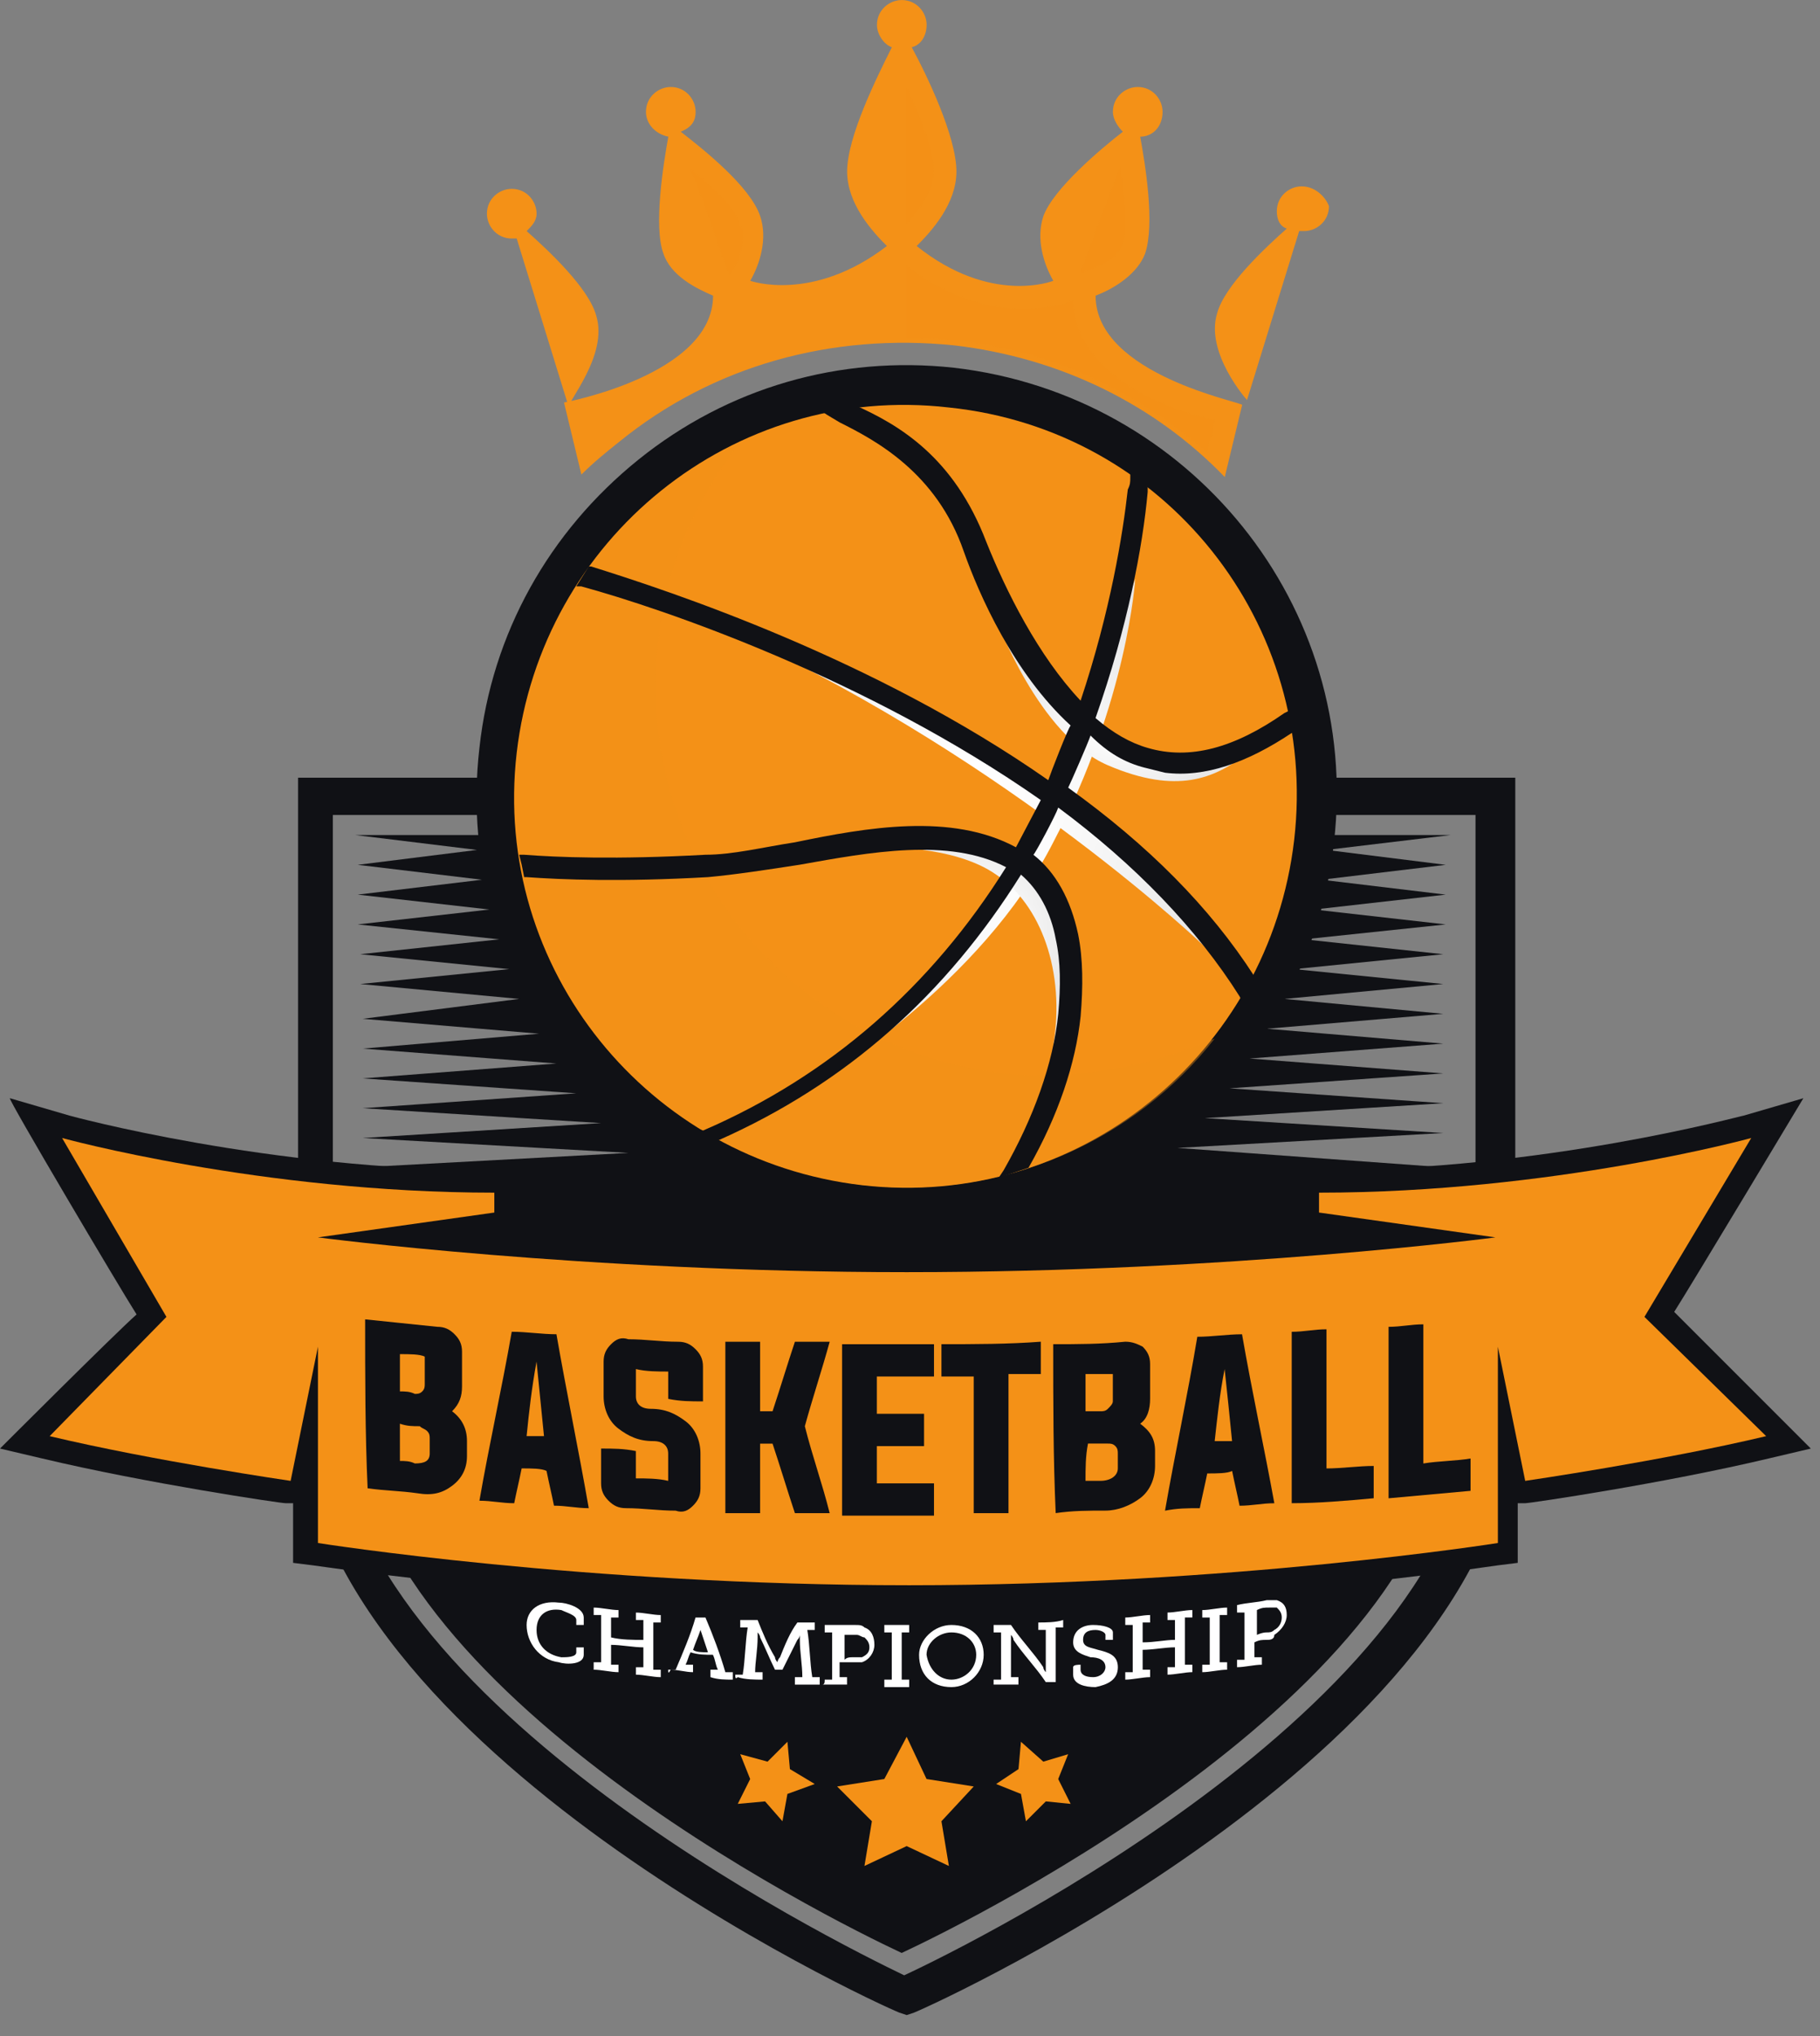 <svg fill="none" height="85" viewBox="0 0 76 85" width="76" xmlns="http://www.w3.org/2000/svg" xmlns:xlink="http://www.w3.org/1999/xlink"><rect x="0" y="0" width="76" height="85" fill="#808080" stroke="none"/><linearGradient id="a"><stop offset="0" stop-color="#fff"/><stop offset=".414" stop-color="#fafafa"/><stop offset=".891" stop-color="#ececec"/><stop offset="1" stop-color="#e8e8e8"/></linearGradient><radialGradient id="b" cx="0" cy="0" gradientTransform="matrix(10.479 1.165 -1.165 10.479 40.619 33.073)" gradientUnits="userSpaceOnUse" r="1" xlink:href="#a"/><radialGradient id="c" cx="0" cy="0" gradientTransform="matrix(11.078 1.232 -1.232 11.078 40.915 34.64)" gradientUnits="userSpaceOnUse" r="1" xlink:href="#a"/><radialGradient id="d" cx="0" cy="0" gradientTransform="matrix(4.411 .49 -.49 4.411 46.768 29.415)" gradientUnits="userSpaceOnUse" r="1" xlink:href="#a"/><radialGradient id="e" cx="0" cy="0" gradientTransform="matrix(4.153 .462 -.462 4.153 40.52 39.002)" gradientUnits="userSpaceOnUse" r="1" xlink:href="#a"/><path d="m49.168 47.923 11.099-.622-9.958-.622 9.958-.622-8.921-.622 8.921-.622-8.091-.622 8.091-.622-7.365-.622 7.365-.622-6.639-.622 6.639-.622-6.224-.622 6.224-.622-5.809-.622 5.913-.622-5.498-.622 5.498-.622-5.186-.622 5.186-.622-4.979-.622 5.186-.622c-1.971 0-43.048 0-45.745 0l5.083.622-4.979.622 5.186.622-5.186.622 5.498.622-5.498.622 5.912.622-5.809.622 6.224.622-6.224.622 6.639.622-6.535.83 7.365.622-7.365.622 8.091.622-8.091.622 8.921.622-8.921.622 9.958.622-9.958.622 11.099.622-11.514.622v9.958c0 11.514 19.812 21.368 22.924 22.821 3.112-1.452 22.924-11.307 22.924-22.821 0 0 0-4.772 0-9.958z" fill="#101115"/><path d="m12.447 32.467v26.14c0 14.004 24.065 24.999 25.103 25.414l.311.104.311-.104c1.037-.415 25.103-11.41 25.103-25.414v-26.14zm49.168 1.556v24.584c0 12.136-20.953 22.509-23.858 23.858-2.801-1.349-23.858-11.721-23.858-23.858 0 0 0-23.132 0-24.584z" fill="#101115"/><path d="m26.659 19.19c-3.734 3.008-6.12 7.261-6.639 12.033-1.141 9.854 6.016 18.671 15.871 19.812 4.772.519 9.439-.83 13.174-3.838 3.734-3.008 6.12-7.261 6.639-12.033 1.141-9.854-6.016-18.671-15.871-19.812-4.771-.519-9.439.83-13.174 3.838z" fill="#101115"/><path d="m54.043 35.061c-1.037 8.921-9.024 15.456-18.049 14.418-8.921-1.037-15.456-9.024-14.418-18.049 1.037-8.921 9.024-15.456 18.049-14.418 9.024.933 15.456 9.024 14.418 18.049z" fill="#f49117"/><path d="m41.907 44.812c-8.921-1.037-15.456-9.024-14.418-18.049.311-3.112 1.556-5.913 3.423-8.298-4.979 2.386-8.61 7.054-9.232 12.966-1.037 8.921 5.498 17.012 14.418 18.049 5.809.622 11.307-1.867 14.626-6.12-2.697 1.141-5.705 1.763-8.817 1.452z" fill="#f49117" opacity=".4"/><path d="m50.309 39.521s-7.987-7.676-19.398-12.966c0 0 13.07 4.46 19.398 12.966z" fill="url(#b)"/><path d="m47.405 24.169s-.311 5.083-3.423 10.995c-3.008 5.913-9.647 9.854-9.647 9.854s6.12-4.668 8.713-10.373c2.697-5.705 4.357-10.477 4.357-10.477z" fill="url(#c)"/><path d="m41.596 25.829s1.764 4.875 4.668 6.12c2.904 1.245 4.46.519 5.705-.415 0 0-3.423.622-4.979-.207-1.452-.933-5.394-5.498-5.394-5.498z" fill="url(#d)"/><path d="m36.721 35.372s3.112-.104 4.875 1.141c1.867 1.245 2.904 4.045 2.386 7.157 0 0 1.556-5.394-1.66-7.987-2.386-1.971-5.601-.311-5.601-.311z" fill="url(#e)"/><path d="m47.82 32.053.83.207c1.66.207 3.423-.415 5.29-1.66h.104l-.207-.933-.207.104c-2.075 1.452-3.942 1.971-5.705 1.452-.726-.207-1.452-.622-2.178-1.245 1.349-3.838 1.971-7.157 2.178-9.44v-.207l-.207-.207-.519-.415v.207c0 .207 0 .311-.104.519-.207 1.867-.726 5.083-1.971 8.817-1.763-1.867-3.112-4.564-3.942-6.639-1.349-3.527-3.631-4.875-5.498-5.705-.104 0-1.141.104-1.141.104l-.311.104.311.207.519.311c1.452.726 4.045 2.075 5.186 5.394.622 1.763 2.075 5.083 4.46 7.261-.104.104-.83 1.971-.934 2.282-7.261-5.083-15.767-7.883-19.086-8.921h-.104l-.519.83h.207c3.423.933 11.929 3.838 19.19 8.921-.104.207-.933 1.763-1.037 1.971-2.697-1.452-6.224-.83-9.232-.207-1.349.207-2.593.519-3.734.519-3.734.207-6.224.104-7.572 0h-.207l.104.415.104.519h.104c1.452.104 3.942.207 7.572 0 1.141-.104 2.49-.311 3.838-.519 2.904-.519 6.224-1.141 8.61.104-3.112 4.979-7.365 8.713-12.655 10.995l-.311-.104.934.519c5.394-2.386 9.543-6.12 12.655-11.099.726.622 1.245 1.556 1.452 2.697.207.934.207 1.971.104 3.112-.207 2.075-1.037 4.357-2.282 6.535l-.207.311 1.245-.415c1.245-2.178 1.971-4.357 2.178-6.327.104-1.245.104-2.386-.104-3.423-.311-1.452-.934-2.593-1.867-3.319.104-.104.934-1.66 1.037-1.971 3.216 2.386 5.809 5.083 7.572 7.883l.104.207.519-.933v-.104c-1.867-2.904-4.46-5.498-7.78-7.883.104-.207.83-1.867.933-2.178.726.726 1.452 1.141 2.282 1.348z" fill="#101115"/><path d="m45.745 12.344c.83-.311 1.763-.933 2.075-1.763.415-1.245 0-3.734-.207-4.875.519 0 .934-.415.934-1.037 0-.519-.415-1.037-1.037-1.037-.519 0-1.037.415-1.037 1.037 0 .311.207.622.415.83-.934.726-2.904 2.386-3.319 3.527-.311.934 0 1.971.415 2.697 0 0-2.593 1.037-5.705-1.452.622-.622 1.66-1.763 1.66-3.112 0-1.452-1.245-4.045-1.867-5.186.415-.104.622-.519.622-.934 0-.519-.415-1.037-1.037-1.037-.519 0-1.037.415-1.037 1.037 0 .415.311.83.622.934-.622 1.245-1.867 3.734-1.867 5.186 0 1.348 1.037 2.49 1.66 3.112-3.112 2.386-5.705 1.452-5.705 1.452.415-.726.726-1.763.415-2.697-.415-1.245-2.386-2.801-3.319-3.527.519-.207.622-.519.622-.83 0-.519-.415-1.037-1.037-1.037-.519 0-1.037.415-1.037 1.037 0 .519.415.934.934 1.037-.207 1.141-.622 3.734-.207 4.875.311.934 1.349 1.452 2.075 1.763 0 3.319-6.224 4.46-6.224 4.46l.726 3.008c.519-.519 1.037-.934 1.556-1.349 3.942-3.216 8.921-4.564 14.004-4.045 4.46.519 8.402 2.49 11.306 5.498l.726-3.008c.104-.104-6.12-1.245-6.12-4.564zm8.61-4.564c-.519 0-1.037.415-1.037 1.037 0 .311.104.622.415.726-.934.83-2.593 2.386-2.905 3.527-.519 1.66 1.245 3.631 1.245 3.631l2.178-7.054h.207c.519 0 1.037-.415 1.037-1.037-.104-.311-.519-.83-1.141-.83zm-29.459 5.394c-.311-1.141-1.971-2.697-2.904-3.527.207-.207.415-.415.415-.726 0-.519-.415-1.037-1.037-1.037-.519 0-1.037.415-1.037 1.037 0 .519.415 1.037 1.037 1.037h.207l2.178 7.054c-.104-.207 1.66-2.178 1.141-3.838z" fill="#f49117"/><path d="m37.861 3.631v5.705c.415-.415 1.141-1.348 1.141-2.178 0-.726-.415-1.971-1.141-3.527zm9.024 6.535c.104-.207.104-.622.104-1.141s-.104-1.245-.207-2.075c-.726 1.867-1.245 3.216-1.66 4.46.104 0 .207-.104.207-.104.83-.207 1.349-.622 1.556-1.141zm-2.075 2.386c-.104 0-.311.104-.311.104-.104 0-3.112 1.141-6.639-1.556v3.008c.726 0 1.452 0 2.075.104 4.045.415 7.572 2.178 10.477 4.668.104-.519.207-.726.311-1.349-1.971-.415-5.809-1.867-5.913-4.979zm-15.974-5.498c.726 1.763 1.556 4.46 1.66 4.46 0-.104.104-.207.104-.207.311-.519.415-1.037.415-1.452 0-.207 0-.311-.104-.415-.104-.622-.934-1.452-2.075-2.386z" fill="#f49117" opacity=".5"/><path d="m5.705 54.873c-.934.83-5.705 5.601-5.705 5.601l1.763.415c4.357 1.037 9.958 1.867 10.165 1.867h.311v2.49l.83.104c.104 0 11.41 1.763 24.791 1.763 13.485 0 24.584-1.763 24.688-1.763l.83-.104s0-1.971 0-2.49h.311c.207 0 5.809-.83 10.165-1.867l1.763-.415s-4.772-4.772-5.705-5.705c.726-1.141 5.394-8.921 5.394-8.921l-2.49.726c-.104 0-8.298 2.282-17.738 2.282h-1.037v2.593c-4.357.311-9.958.622-16.182.622-6.224 0-11.929-.311-16.182-.622 0-.104 0-2.593 0-2.593h-1.037c-9.439 0-17.738-2.282-17.738-2.282l-2.49-.726c-.104 0 4.564 7.883 5.29 9.024zm65.35-5.705c-1.349 2.178-3.631 6.016-3.631 6.016s2.801 2.801 4.149 4.149c-2.801.622-5.705 1.037-7.157 1.348-.311-1.348-.934-4.668-.934-4.668l-2.075.207v7.365c-2.801.415-12.344 1.556-23.547 1.556-11.203 0-20.746-1.245-23.65-1.556 0-1.452 0-7.365 0-7.365l-2.075-.207s-.726 3.319-.934 4.668c-1.452-.207-4.357-.726-7.157-1.348 1.452-1.452 4.149-4.149 4.149-4.149s-2.282-3.838-3.631-6.016c2.075.415 5.186 1.037 9.024 1.452-.104 0-.622.104-.622.104v2.075c.104 0 11.203 1.452 24.688 1.452s24.584-1.452 24.688-1.452v-2.075s-.519-.104-.622-.104c4.045-.415 7.261-1.037 9.336-1.452z" fill="#101115"/><path d="m2.074 59.956c4.357 1.037 10.062 1.867 10.062 1.867l1.141-5.601v8.195s11.099 1.763 24.688 1.763c13.485 0 24.584-1.763 24.584-1.763v-8.195l1.141 5.601s5.705-.83 10.062-1.867l-5.083-4.979 4.46-7.468s-8.298 2.282-18.049 2.282v.83l7.365 1.037s-10.995 1.452-24.584 1.452-24.584-1.452-24.584-1.452l7.365-1.037v-.83c-9.751 0-18.049-2.282-18.049-2.282l4.357 7.468z" fill="#f49117"/><path d="m15.248 55.08c1.037.104 1.971.207 3.008.311.311 0 .519.104.726.311.207.207.311.415.311.726v1.452c0 .415-.104.726-.415 1.037.415.311.622.726.622 1.245v.622c0 .519-.207.934-.622 1.245s-.83.415-1.452.311c-.726-.104-1.349-.104-2.075-.207-.104-2.282-.104-4.668-.104-7.054zm1.452 1.452v1.556c.207 0 .415 0 .622.104.104 0 .207 0 .311-.104.104-.104.104-.207.104-.311 0-.415 0-.726 0-1.141-.207-.104-.622-.104-1.037-.104zm0 4.46c.207 0 .415 0 .622.104.415 0 .622-.104.622-.415 0-.207 0-.415 0-.622 0-.104 0-.207-.104-.311s-.207-.104-.311-.207c-.311 0-.519 0-.83-.104z" fill="#101115"/><path d="m21.783 61.304c-.104.519-.207.934-.311 1.452-.519 0-.934-.104-1.452-.104.415-2.386.933-4.668 1.349-7.054.622 0 1.245.104 1.867.104.415 2.386.934 4.875 1.349 7.261-.519 0-.934-.104-1.452-.104-.104-.519-.207-.934-.311-1.452-.207-.104-.622-.104-1.037-.104zm.207-1.349h.726c-.104-1.037-.207-2.075-.311-3.112-.207 1.141-.311 2.075-.415 3.112z" fill="#101115"/><path d="m27.903 57.259c-.415 0-.934 0-1.349-.104v1.141c0 .311.207.519.622.519.622 0 1.037.207 1.452.519.415.311.622.83.622 1.348v1.452c0 .311-.104.519-.311.726-.207.207-.415.311-.726.207-.726 0-1.349-.104-2.075-.104-.311 0-.519-.104-.726-.311-.207-.207-.311-.415-.311-.726 0-.519 0-.934 0-1.452.519 0 .934 0 1.452.104v1.141c.415 0 .934 0 1.349.104 0-.415 0-.726 0-1.141 0-.311-.207-.519-.622-.519-.622 0-1.037-.207-1.452-.519-.415-.311-.622-.83-.622-1.348 0-.519 0-1.037 0-1.452 0-.311.104-.519.311-.726.207-.207.415-.311.726-.207.726 0 1.349.104 2.075.104.311 0 .519.104.726.311.207.207.311.415.311.726v1.452c-.519 0-.934 0-1.452-.104 0-.415 0-.83 0-1.141z" fill="#101115"/><path d="m31.741 60.267v2.904c-.519 0-.933 0-1.452 0 0-2.386 0-4.771 0-7.157h1.452v2.904h.519c.311-.934.622-1.971.934-2.904h1.452c-.311 1.141-.726 2.386-1.037 3.527.311 1.245.726 2.386 1.037 3.631-.519 0-.934 0-1.452 0-.311-.933-.622-1.971-.934-2.904-.207 0-.311 0-.519 0z" fill="#101115"/><path d="m36.616 61.926h2.386v1.349c-1.245 0-2.49 0-3.838 0 0-2.386 0-4.772 0-7.157h3.838v1.349c-.83 0-1.556 0-2.386 0v1.556h1.971v1.349c-.622 0-1.348 0-1.971 0z" fill="#101115"/><path d="m40.662 57.466c-.415 0-.934 0-1.349 0 0-.415 0-.934 0-1.349 1.349 0 2.801 0 4.149-.104v1.349c-.415 0-.934 0-1.349 0v5.809c-.519 0-.934 0-1.452 0 0-1.867 0-3.734 0-5.705z" fill="#101115"/><path d="m43.981 56.117c1.037 0 1.971 0 3.008-.104.311 0 .519.104.726.207.207.207.311.415.311.726v1.452c0 .415-.104.83-.415 1.037.415.311.622.622.622 1.141v.622c0 .519-.207 1.037-.622 1.348-.415.311-.933.519-1.452.519-.726 0-1.349 0-2.075.104-.104-2.282-.104-4.668-.104-7.054zm1.349 1.245v1.556h.622c.104 0 .207 0 .311-.104.104-.104.207-.207.207-.311 0-.415 0-.726 0-1.141-.311 0-.726 0-1.141 0zm0 4.46h.622c.415 0 .726-.207.726-.519 0-.207 0-.415 0-.622 0-.104 0-.207-.104-.311-.104-.104-.207-.104-.311-.104-.311 0-.519 0-.83 0-.104.519-.104 1.037-.104 1.556z" fill="#101115"/><path d="m50.412 61.512c-.104.519-.207.934-.311 1.452-.519 0-.933 0-1.452.104.415-2.386.934-4.772 1.349-7.261.622 0 1.245-.104 1.867-.104.415 2.386.934 4.771 1.349 7.054-.519 0-.933.104-1.452.104-.104-.519-.207-.933-.311-1.452-.207.104-.622.104-1.037.104zm.311-1.348h.726c-.104-1.037-.207-2.075-.311-3.008-.207 1.037-.311 2.075-.415 3.008z" fill="#101115"/><path d="m53.94 62.756c0-2.386 0-4.772 0-7.157.519 0 .933-.104 1.452-.104v5.809c.622 0 1.349-.104 1.971-.104v1.348c-1.141.104-2.282.207-3.423.207z" fill="#101115"/><path d="m57.985 62.549c0-2.386 0-4.772 0-7.157.519 0 .934-.104 1.452-.104v5.809c.622-.104 1.349-.104 1.971-.207v1.349c-1.141.104-2.282.207-3.423.311z" fill="#101115"/><g fill="#fff"><path d="m23.339 66.906c.311 0 1.037.207 1.037.622v.311c-.104 0-.207 0-.311 0 0-.104 0-.104 0-.207 0-.207-.415-.311-.622-.415-.622-.104-1.037.207-1.037.83s.415 1.037 1.037 1.141c.207 0 .622 0 .622-.207 0-.104 0-.104 0-.207h.311v.311c0 .415-.726.415-1.037.311-.83-.104-1.349-.83-1.349-1.556 0-.622.519-1.037 1.349-.933z"/><path d="m24.791 69.395h.311c0-.622 0-1.348 0-1.971-.104 0-.207 0-.311 0 0-.104 0-.207 0-.311.311 0 .726.104 1.037.104v.311c-.104 0-.207 0-.311 0v.83c.415.104.934.104 1.349.104 0-.311 0-.519 0-.83-.104 0-.207 0-.311 0 0-.104 0-.207 0-.311.311 0 .726.104 1.037.104v.311c-.104 0-.207 0-.311 0v1.971h.311v.311c-.311 0-.726-.104-1.037-.104 0-.104 0-.207 0-.311h.311c0-.311 0-.519 0-.83-.415 0-.934-.104-1.349-.104v.83h.311v.311c-.311 0-.726-.104-1.037-.104 0-.104 0-.207 0-.311z"/><path d="m27.903 69.706h.311c.311-.726.622-1.452.83-2.178h.415c.311.726.622 1.556.83 2.282h.311v.311c-.311 0-.622 0-.934-.104 0-.104 0-.207 0-.311h.311c-.104-.207-.104-.415-.207-.622-.311 0-.622 0-.934-.104-.104.207-.104.311-.207.519h.311v.311c-.311 0-.622-.104-.934-.104-.104.207-.104.104-.104 0zm1.66-.726c-.104-.311-.207-.622-.311-.934-.104.311-.207.519-.311.83.104.104.415.104.622.104z"/><path d="m30.704 69.914h.311c.104-.622.104-1.349.207-1.971-.104 0-.207 0-.311 0 0-.104 0-.207 0-.311h.726c.207.519.415 1.037.726 1.556 0 .104.104.207.104.207s0-.104.104-.207c.207-.519.415-1.037.726-1.452h.726v.311c-.104 0-.207 0-.311 0 .104.622.104 1.348.207 1.971h.311v.311c-.311 0-.726 0-1.037 0 0-.104 0-.207 0-.311h.311c0-.519-.104-1.037-.104-1.556 0-.104 0-.207 0-.207s0 .104-.104.207c-.207.415-.415.83-.622 1.245-.104 0-.207 0-.311 0-.207-.415-.415-.933-.622-1.349 0-.104-.104-.207-.104-.207v.207c0 .519-.104 1.037-.104 1.452h.311v.311c-.311 0-.726 0-1.037-.104-.104.104-.104 0-.104-.104z"/><path d="m34.438 70.121h.311c0-.622 0-1.349 0-1.971-.104 0-.207 0-.311 0 0-.104 0-.207 0-.311h1.245c.207 0 .311 0 .415.104.311.104.415.415.415.726 0 .311-.207.622-.519.726-.104 0-.207 0-.415 0-.207 0-.415 0-.519 0v.622h.311v.311c-.311 0-.726 0-1.037 0 .104 0 .104-.104.104-.207zm1.245-.934h.311c.207-.104.311-.207.311-.415 0-.207-.104-.311-.207-.415-.104 0-.207-.104-.311-.104-.207 0-.311 0-.519 0v1.037c.104-.104.207-.104.415-.104z"/><path d="m36.928 70.121h.311c0-.622 0-1.349 0-1.971-.104 0-.207 0-.311 0 0-.104 0-.207 0-.311h1.037v.311c-.104 0-.207 0-.311 0v1.971h.311v.311c-.311 0-.726 0-1.037 0 0-.104 0-.207 0-.311z"/><path d="m39.728 67.839c.83 0 1.349.519 1.349 1.245s-.622 1.349-1.349 1.349c-.83 0-1.349-.519-1.349-1.349 0-.622.622-1.245 1.349-1.245zm0 2.282c.519 0 1.037-.415 1.037-1.037 0-.519-.415-.934-1.037-.934-.519 0-1.037.415-1.037.934.104.622.519 1.037 1.037 1.037z"/><path d="m41.492 70.121h.311c0-.622 0-1.349 0-1.971-.104 0-.207 0-.311 0 0-.104 0-.207 0-.311h.726c.415.622.933 1.141 1.348 1.763 0 .104.104.207.104.207s0-.104 0-.207c0-.519 0-1.037 0-1.556-.104 0-.207 0-.311 0 0-.104 0-.207 0-.311.311 0 .726 0 1.037-.104v.311c-.104 0-.207 0-.311 0v2.282c-.104 0-.207 0-.415 0-.415-.622-.934-1.141-1.349-1.763 0-.104-.104-.207-.104-.207v.207 1.556h.311v.311c-.311 0-.726 0-1.037 0 0 0 0-.104 0-.207z"/><path d="m45.123 69.499v.207c0 .207.207.311.519.311s.519-.207.519-.415c0-.311-.311-.415-.622-.415-.311-.104-.726-.207-.726-.622 0-.519.415-.726.83-.726s.83.104.83.311v.311c-.104 0-.207 0-.311 0 0-.104 0-.104 0-.207 0-.104-.207-.207-.415-.207-.311 0-.519.104-.519.415s.311.311.622.415c.415.104.83.207.83.726 0 .519-.415.726-.934.83-.415 0-.933-.104-.933-.519 0-.104 0-.207 0-.311s.207-.104.311-.104z"/><path d="m46.989 69.81h.311c0-.622 0-1.348 0-1.971-.104 0-.207 0-.311 0 0-.104 0-.207 0-.311.311 0 .726-.104 1.037-.104v.311c-.104 0-.207 0-.311 0v.83c.519 0 .933-.104 1.349-.104 0-.311 0-.519 0-.83-.104 0-.207 0-.311 0 0-.104 0-.207 0-.311.311 0 .726-.104 1.037-.104v.311c-.104 0-.207 0-.311 0v1.971h.311v.311c-.311 0-.726.104-1.037.104 0-.104 0-.207 0-.311h.311c0-.311 0-.519 0-.83-.415 0-.934.104-1.349.104v.83h.311v.311c-.311 0-.726.104-1.037.104 0-.104 0-.207 0-.311z"/><path d="m50.205 69.499h.311c0-.622 0-1.349 0-1.971-.104 0-.207 0-.311 0 0-.104 0-.207 0-.311.311 0 .726-.104 1.037-.104v.311c-.104 0-.207 0-.311 0v1.971h.311v.311c-.311 0-.726.104-1.037.104 0-.104 0-.207 0-.311z"/><path d="m51.657 69.291h.311c0-.622 0-1.349 0-1.971-.104 0-.207 0-.311 0 0-.104 0-.207 0-.311.415-.104.83-.104 1.245-.207h.415c.311.104.415.311.415.622s-.207.622-.519.83c0 .207-.207.207-.311.207-.207 0-.311 0-.519.104v.622h.311v.311c-.311 0-.726.104-1.037.104 0-.104 0-.207 0-.311zm1.245-1.141c.104 0 .207 0 .311-.104.207-.104.311-.311.311-.519 0-.207-.104-.311-.207-.415-.104 0-.207 0-.311 0-.207 0-.311 0-.519.104v1.037s.207-.104.415-.104z"/></g><path d="m37.861 72.507.83 1.763 1.971.311-1.349 1.452.311 1.867-1.763-.83-1.763.83.311-1.867-1.452-1.452 1.971-.311z" fill="#f49117"/><path d="m42.633 72.715.934.83 1.037-.311-.415 1.037.519 1.037-1.037-.104-.83.83-.207-1.141-1.037-.415.934-.622z" fill="#f49117"/><path d="m32.882 72.715-.83.83-1.141-.311.415 1.037-.519 1.037 1.141-.104.726.83.207-1.141 1.141-.415-1.037-.622z" fill="#f49117"/></svg>
